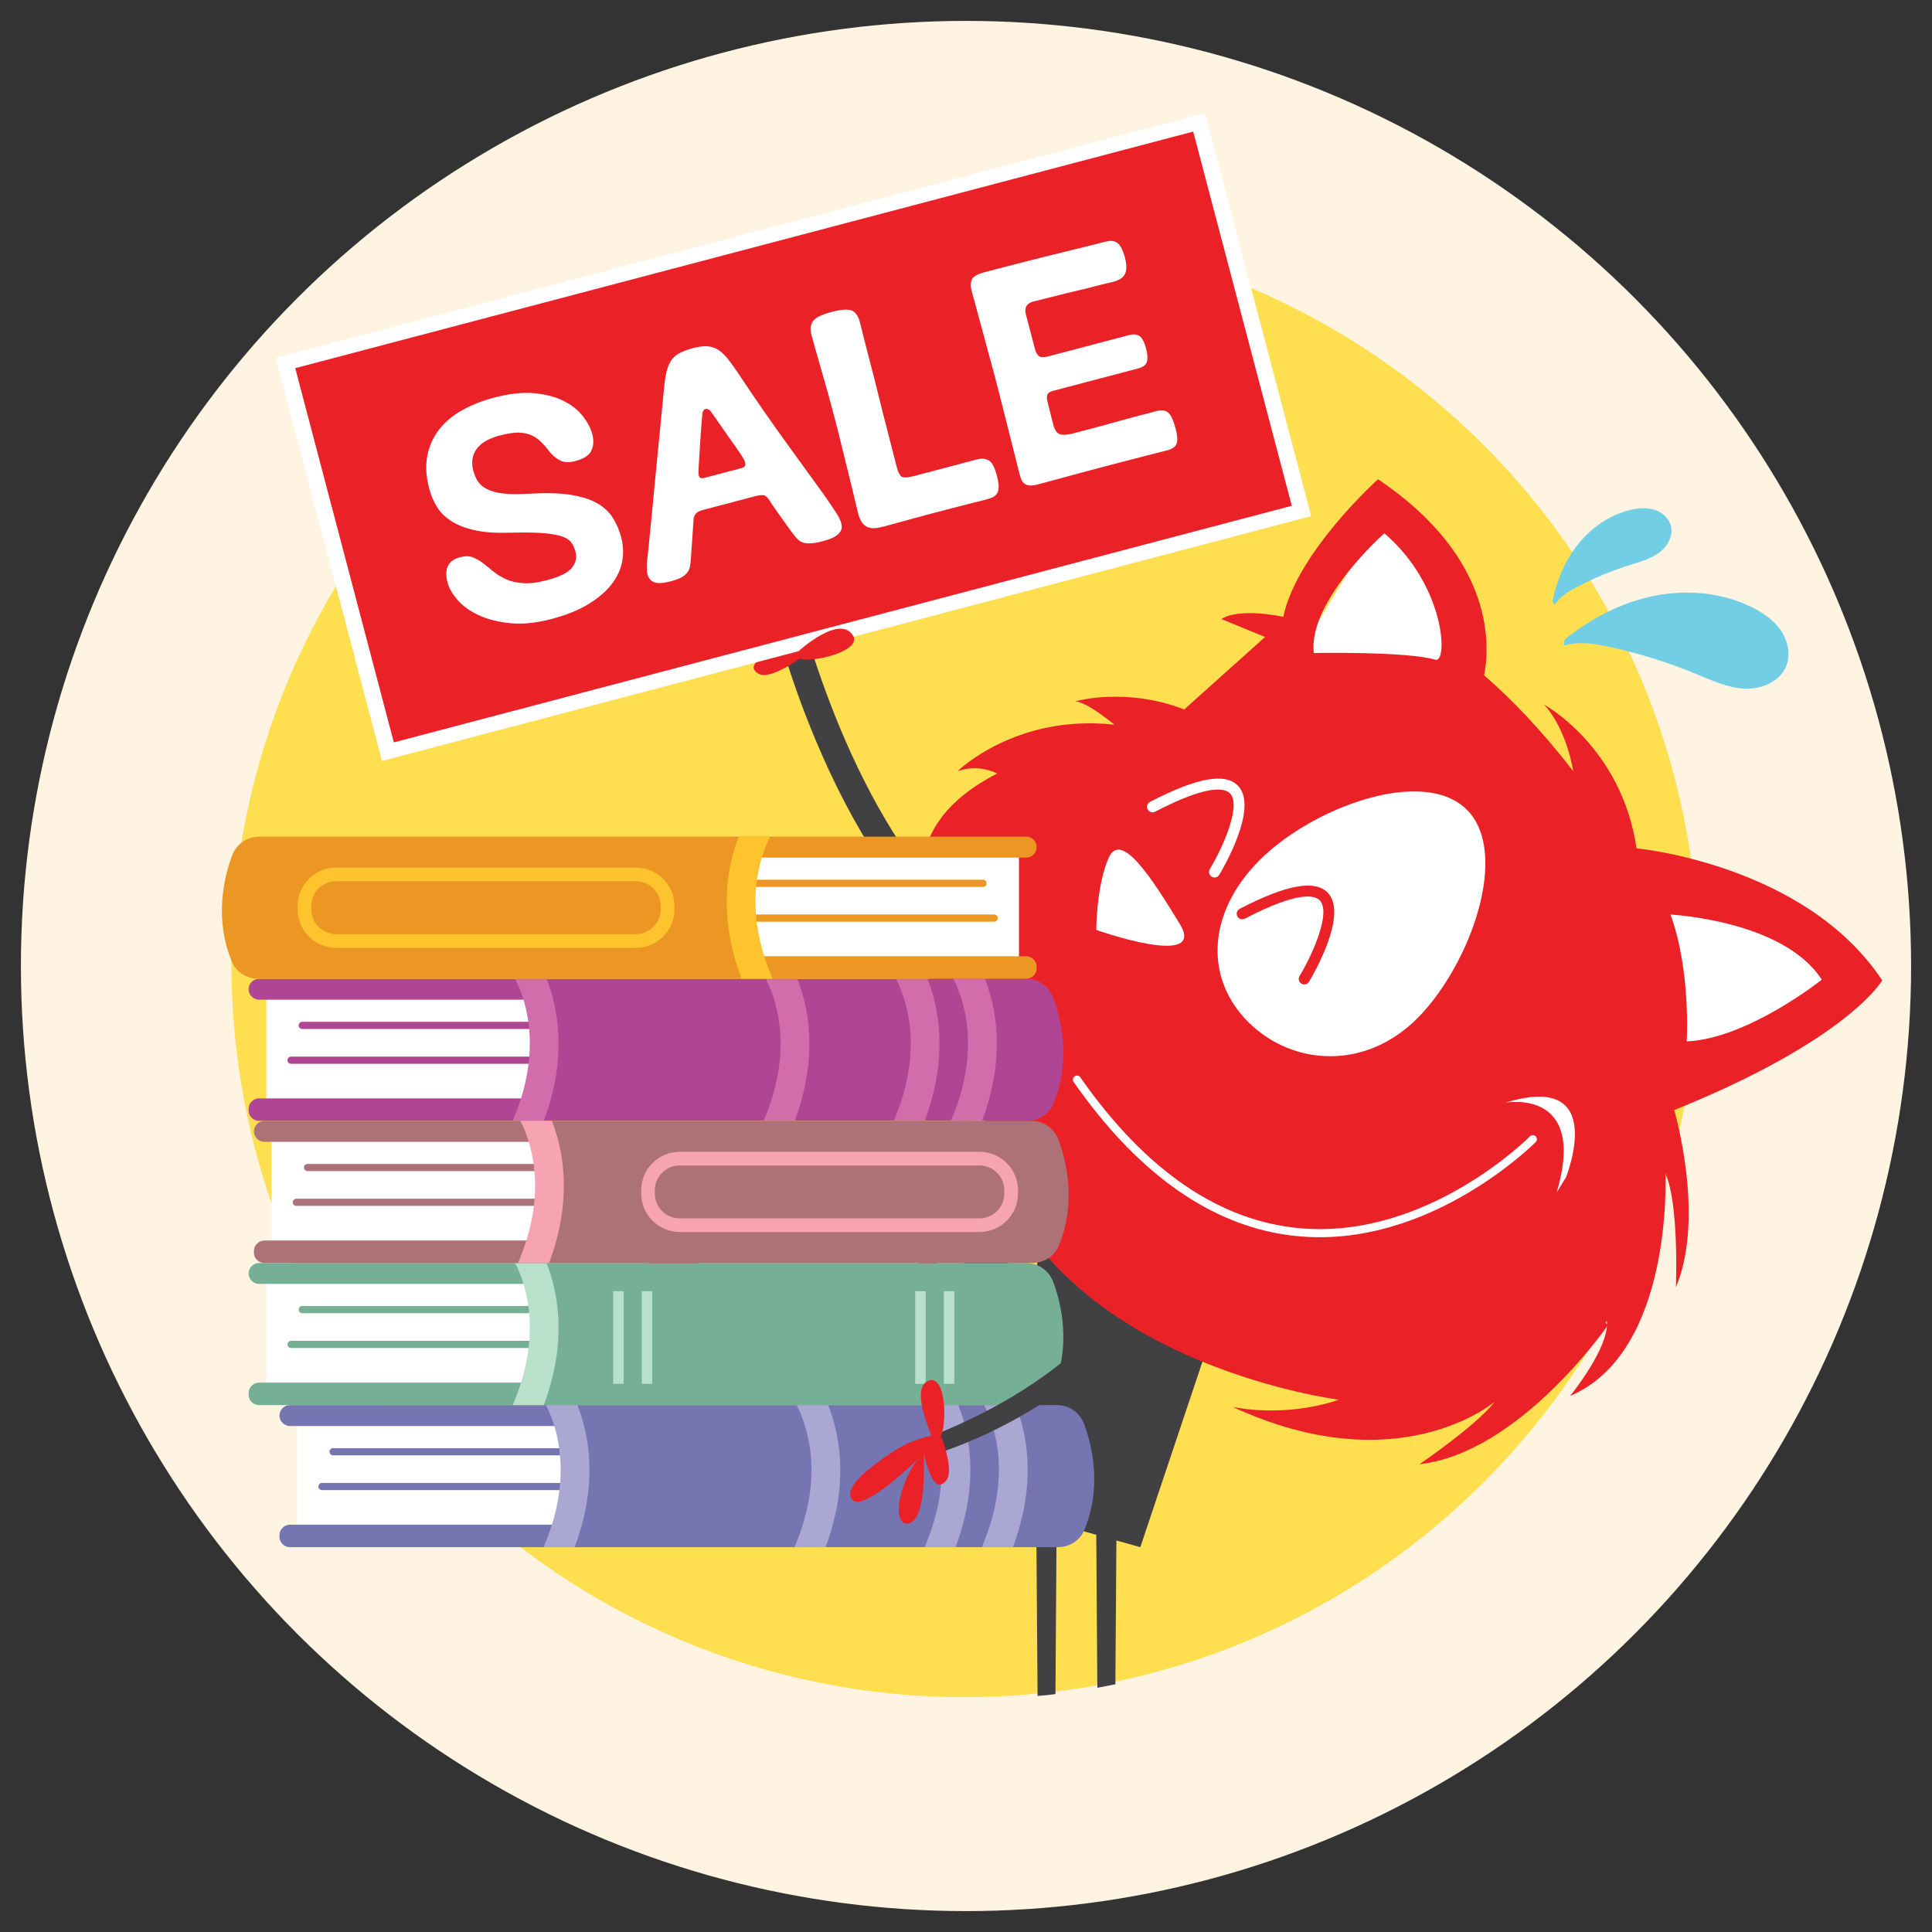 <?xml version="1.0" encoding="UTF-8"?>
<svg id="Layer_1" data-name="Layer 1" xmlns="http://www.w3.org/2000/svg" viewBox="0 0 500 500">
  <rect x="0" y="0" width="500" height="500" fill="#333333" stroke="none"/>
  <defs>
    <style>
      .cls-1 {
        fill: #75af95;
      }

      .cls-2 {
        fill: #72cee4;
      }

      .cls-3 {
        fill: #ffdf4f;
      }

      .cls-4 {
        fill: #414042;
      }

      .cls-5 {
        fill: #ec9723;
      }

      .cls-6 {
        fill: #d26dab;
      }

      .cls-7 {
        fill: #b04594;
      }

      .cls-8 {
        fill: #fff;
      }

      .cls-9 {
        fill: #7575b2;
      }

      .cls-10 {
        fill: #fff4e2;
      }

      .cls-11 {
        fill: #eb2128;
      }

      .cls-12 {
        fill: #f6a4b1;
      }

      .cls-13 {
        fill: #ffc32e;
      }

      .cls-14 {
        fill: #ad7178;
      }

      .cls-15 {
        fill: #b9e0ca;
      }

      .cls-16 {
        fill: #aaa7d3;
      }
    </style>
  </defs>
  <circle class="cls-10" cx="250" cy="250" r="244.59"/>
  <path class="cls-3" d="M439.55,249.38c0,91.63-64.86,168.06-151.15,185.89-1.56.32-3.11.64-4.67.92-3.59.64-7.18,1.2-10.85,1.64-1.52.2-3.07.36-4.63.48-6.06.6-12.25.92-18.51.92-104.83,0-189.84-84.97-189.84-189.84S144.92,59.58,249.75,59.58s189.8,84.97,189.8,189.8Z"/>
  <path class="cls-4" d="M246.48,244.64c-13.62-11.64-25.56-29.59-35.5-53.36-7.35-17.58-10.71-31.6-10.85-32.19l6.81-1.62c.13.55,13.51,55.71,44.09,81.84l-4.55,5.32Z"/>
  <path class="cls-4" d="M296.57,284.48c-.2-.03-.37-.11-.56-.14-6.22,13.63-22.37,33.54-57.24,47.16l1.48,4.49c14.34-4.73,25.3-11.24,34.25-17.57,16.33-11.56,23.79-20.4,26.36-32.98-1.43-.36-2.84-.73-4.29-.95h0Z"/>
  <path class="cls-11" d="M241.64,331.59c.75-1.19.89-2.86,1-4.21.16-1.94.13-3.93-.19-5.86-.31-1.95-1.32-5.89-4.12-4.46-3.82,2.11-.05,11.17,1.06,14.06l-.42.16c-1.94.35-4,1.13-5.78,1.9-2.8,1.33-5.44,3.19-7.92,5.03-1.55,1.16-3.06,2.38-4.4,3.77-.97,1-2.06,2.2-2.42,3.6-.26,1.02.1,2.3,1.24,2.61,1.09.29,2.29-.29,3.24-.76,1.61-.79,3.1-1.84,4.53-2.91,2.79-2.1,5.41-4.43,7.94-6.84.3-.28.6-.57.89-.85-3.61,3.63-7.61,15.11-3.83,17.04,5.56.96,5.09-14.01,4.9-18.2.67,2.48,2.61,11.2,5.91,7.03,1.72-2.16-.35-8.92-1.28-11.12"/>
  <path class="cls-11" d="M179.04,327.47c1.38-.26,2.69-1.3,3.76-2.15,1.53-1.21,2.96-2.59,4.16-4.13,1.21-1.56,3.4-4.98.44-6.06-4.14-1.35-8.2,7.58-9.56,10.37l-.39-.19c-1.58-1.18-3.56-2.15-5.33-2.93-2.89-1.14-6.04-1.81-9.08-2.35-1.9-.34-3.83-.61-5.76-.65-1.4-.03-3.02,0-4.28.69-.92.51-1.62,1.65-1.07,2.69.52.99,1.77,1.47,2.76,1.85,1.68.64,3.46,1.01,5.22,1.32,3.44.61,6.93.93,10.42,1.14.41.03.82.05,1.23.07-5.11-.16-16.24,4.75-15.07,8.82,3.09,4.73,13.72-5.84,16.65-8.84-1.36,2.19-6.42,9.55-1.11,9.11,2.75-.22,6.29-6.34,7.25-8.52"/>
  <path class="cls-4" d="M273.55,379.87l-.4,58.56c-1.52.2-3.07.36-4.63.48l-.44-59.04h5.47Z"/>
  <path class="cls-4" d="M289.06,379.87l-.4,56.01c-1.56.32-3.11.64-4.67.92l-.4-56.92h5.47Z"/>
  <polygon class="cls-4" points="295.11 400.41 317.13 334.69 270 319.66 255.15 389.21 295.11 400.41"/>
  <g>
    <g>
      <g>
        <polygon class="cls-8" points="316.59 335.81 376.28 345.57 423.59 294.54 438.34 278.11 479 255.68 473.96 240.59 438.33 226.59 393.55 220.16 372.2 158.56 361.37 127.39 332.27 175.61 287.41 198.54 269.67 240.07 278.46 300.78 316.59 335.81"/>
        <path class="cls-11" d="M258.1,200.18c-27.85,14.25-17.46,34.58-17.46,34.58.2-1.73,4.98-7.99,4.98-7.99-8.93,21-3.84,45.6-3.84,45.6.61-2.83,7.07-14.84,7.07-14.84-5.98,14.29.84,33.89.84,33.89-.41-2.86,5.35-15.12,5.35-15.12-1.51,13.37,1.1,23.15,3.52,28.96,1.7,4.08,3.3,6.2,3.3,6.2.51.73,1.02,1.44,1.53,2.14h-.17c2.9,2.99,5.51,6.36,7.72,10.07-8.3-13.86-5.88-7.57,1.24-1.76,5.22,4.26,8.01,8,13.72,10.23,11.87,4.62,23.46,9.54,35.06,14.83,12.68,5.78,21.46,7.31,34.14,10.73,2.43,1.06,4.87,2.13,7.29,3.21,5.77-.38,11.46-.52,17.3-.34.95.03,1.88.15,2.81.24,8.17-4.96,13.7-9.4,13.7-9.4-.81,3.33-4.44,7.13-8.21,10.32,2.21.55,4.33,1.32,6.39,2.22.08-.03.15-.07.24-.11,1.05-.41,2.04-.67,3.02-.83-.3-.04-.61-.07-.91-.11,11.17-7.96,19.12-21.04,19.12-21.04.78,6.79-9.51,19.42-9.51,19.42,26.91-11.48,24.66-57.61,24.66-57.61,3.6,7.95,2.72,29.49,2.72,29.49,7.7-18.3-.44-45.87-.44-45.87,45.12-18.2,53.84-33.56,53.84-33.56-19.88-30.11-63.58-34.18-63.58-34.18-3.88-26.31-23.93-37.21-23.93-37.21,5.97,6.55,7.53,17.22,7.53,17.22-8.55-11.01-16.32-18.99-23.06-24.78,1.37-6.72,3.4-30.01-27.45-50.75,0,0-20.98,18.83-24.51,35.59-12.57-2.43-16,.6-16,.6l11.28,4.63-20.92,18.75c-15.23-5.86-28.19-2.1-28.19-2.1,3.18.23,10.11,6.05,10.11,6.05-25.48-2.83-40.57,12.02-40.57,12.02,5.76-2,10.28.65,10.28.65v-.04h0ZM432.32,236.69s29.25,1.45,39.16,16.85c0,0-19.13,15.28-34.96,15.98,0,0,1.13-18.3-4.2-32.83h0ZM325.82,222.77c13.57-13.73,42.39-24.49,53.75-13.27,11.35,11.22.94,40.17-12.63,53.9-13.57,13.73-32.44,12.41-43.8,1.19-11.35-11.22-10.89-28.1,2.68-41.83h0ZM358.28,138.02c15.88,13.63,16.46,33.68,13.21,32.72-7.54-2.22-31.48-1.74-31.48-1.74-1.55-13.52,18.27-30.99,18.27-30.99h0Z"/>
        <path class="cls-11" d="M416.21,342.85s-22.8,33.16-48.86,36.09c0,0,14.79-10.06,19.5-16.18,0,0-24.82,21.26-67.81,1.35,0,0,13.03,3,27.49-1.86,0,0-66.97-8.41-87.5-55.87l82.89,30.19s52.8-8.56,53.62-8.12c.82.43,20.67,14.41,20.67,14.41h0Z"/>
      </g>
      <path class="cls-8" d="M331.2,319.3c-19.58-3.44-37.5-16.62-53.34-39.28-.33-.48-.22-1.13.26-1.47.48-.33,1.13-.22,1.46.26,16.92,24.2,36.18,37.35,57.24,39.09,32.76,2.7,58.86-23.54,59.12-23.81.41-.41,1.07-.42,1.49-.02.42.41.42,1.07.02,1.49-.27.27-27.06,27.21-60.8,24.43-1.83-.15-3.64-.38-5.45-.7h0Z"/>
    </g>
    <path class="cls-8" d="M405.25,304.72s11.26-27.68-15.68-19.34c0,0,21.35-4.02,13.3,23.24"/>
    <path class="cls-8" d="M305.34,239.13c7.14,11.7-21.62,1.54-21.62,1.54,0,0-.05-11.12,3.15-18.57,3.21-7.46,11.33,5.34,18.46,17.03h.01Z"/>
    <path class="cls-11" d="M336.93,254.64s-.08-.04-.12-.07c-.68-.41-.9-1.28-.49-1.96,3.57-5.94,8.15-16.5,5.25-19.58-1.27-1.35-5.49-2.53-19.42,4.72-.7.36-1.56.09-1.93-.61-.36-.7-.09-1.56.61-1.93,12.07-6.28,19.53-7.63,22.82-4.14,5.31,5.64-3.83,21.25-4.88,23.01-.38.64-1.18.87-1.84.55h0Z"/>
    <path class="cls-8" d="M313.71,226.96s-.08-.04-.12-.07c-.68-.41-.9-1.28-.49-1.96,3.57-5.94,8.14-16.5,5.25-19.58-1.27-1.35-5.48-2.54-19.42,4.72-.7.36-1.56.09-1.93-.61-.36-.7-.09-1.56.61-1.93,12.07-6.28,19.53-7.64,22.82-4.14,5.31,5.64-3.83,21.24-4.88,23.01-.38.64-1.18.87-1.84.55h0Z"/>
  </g>
  <g>
    <g>
      <rect class="cls-8" x="76.9" y="366.69" width="75.64" height="30.3"/>
      <path class="cls-9" d="M86.21,376.64h62.79c.51,0,.93-.42.93-.93s-.42-.93-.93-.93h-62.79c-.51,0-.93.42-.93.93s.42.93.93.93Z"/>
      <path class="cls-9" d="M83.32,385.64h62.79c.51,0,.93-.42.93-.93s-.42-.93-.93-.93h-62.79c-.51,0-.93.42-.93.93s.42.93.93.93Z"/>
      <path class="cls-9" d="M72.33,397.32v.41c0,1.49,1.23,2.68,2.71,2.68h198.73c2.94,0,5.69-1.68,6.81-4.35,4.58-10.97,2.19-21.53,0-27.48-1.08-2.97-3.87-4.95-7.03-4.95H75.04c-1.49,0-2.71,1.23-2.71,2.71s1.23,2.71,2.71,2.71h70.47c4.28,12.79,0,25.54,0,25.54h-70.47c-1.49,0-2.71,1.23-2.71,2.71v.02h0Z"/>
      <path class="cls-16" d="M254.1,400.41h8.04c6.17-16.47,3.72-29.19.71-36.78h-8.15c2.94,5.76,7.14,18.67-.6,36.78h0Z"/>
      <path class="cls-16" d="M239.3,400.41h8c6.17-16.47,3.72-29.19.71-36.78h-8.15c2.94,5.76,7.18,18.71-.56,36.78h0Z"/>
      <path class="cls-16" d="M205.61,400.41h8.04c6.17-16.47,3.68-29.19.67-36.78h-8.15c2.94,5.76,7.18,18.71-.56,36.78h0Z"/>
      <path class="cls-16" d="M140.68,400.41h8.04c6.17-16.47,3.72-29.19.71-36.78h-8.15c.75,1.42,1.53,3.2,2.19,5.43,1.78,5.87,2.79,14.58-.63,25.54-.6,1.86-1.31,3.79-2.15,5.8h0Z"/>
    </g>
    <g>
      <rect class="cls-8" x="68.92" y="256.36" width="75.64" height="30.3"/>
      <path class="cls-7" d="M78.22,266.3h62.79c.51,0,.93-.42.93-.93s-.42-.93-.93-.93h-62.79c-.51,0-.93.42-.93.93s.42.93.93.93Z"/>
      <path class="cls-7" d="M75.33,275.31h62.79c.51,0,.93-.42.93-.93s-.42-.93-.93-.93h-62.79c-.51,0-.93.42-.93.93s.42.93.93.93Z"/>
      <path class="cls-7" d="M64.34,286.99v.41c0,1.49,1.23,2.68,2.71,2.68h198.73c2.94,0,5.69-1.68,6.81-4.35,4.58-10.97,2.19-21.53,0-27.48-1.08-2.97-3.87-4.95-7.03-4.95H67.05c-1.49,0-2.71,1.23-2.71,2.71s1.23,2.71,2.71,2.71h70.47c4.28,12.79,0,25.54,0,25.54h-70.47c-1.49,0-2.71,1.23-2.71,2.71v.02h0Z"/>
      <path class="cls-6" d="M246.11,290.07h8.04c6.17-16.47,3.72-29.19.71-36.78h-8.15c2.94,5.76,7.14,18.67-.6,36.78h0Z"/>
      <path class="cls-6" d="M231.31,290.07h8c6.17-16.47,3.72-29.19.71-36.78h-8.15c2.94,5.76,7.18,18.71-.56,36.78h0Z"/>
      <path class="cls-6" d="M197.62,290.07h8.04c6.17-16.47,3.68-29.19.67-36.78h-8.15c2.94,5.76,7.18,18.71-.56,36.78h0Z"/>
      <path class="cls-6" d="M132.69,290.07h8.04c6.17-16.47,3.72-29.19.71-36.78h-8.15c.75,1.42,1.53,3.2,2.19,5.43,1.78,5.87,2.79,14.58-.63,25.54-.6,1.86-1.31,3.79-2.15,5.8h0Z"/>
    </g>
    <g>
      <rect class="cls-8" x="68.92" y="329.93" width="75.64" height="30.3"/>
      <path class="cls-1" d="M78.22,339.85h62.79c.51,0,.93-.42.93-.93s-.42-.93-.93-.93h-62.79c-.51,0-.93.42-.93.93s.42.93.93.93Z"/>
      <path class="cls-1" d="M75.33,348.86h62.79c.51,0,.93-.42.93-.93s-.42-.93-.93-.93h-62.79c-.51,0-.93.42-.93.93s.42.93.93.93Z"/>
      <path class="cls-1" d="M64.34,360.55v.41c0,1.49,1.23,2.68,2.71,2.68h198.73c2.94,0,5.69-1.68,6.81-4.35,4.58-10.97,2.19-21.53,0-27.48-1.08-2.97-3.87-4.95-7.03-4.95H67.05c-1.49,0-2.71,1.23-2.71,2.71s1.23,2.71,2.71,2.71h70.47c4.28,12.79,0,25.54,0,25.54h-70.47c-1.49,0-2.71,1.23-2.71,2.71v.02h0Z"/>
      <path class="cls-15" d="M132.69,363.63h8.04c6.17-16.47,3.72-29.19.71-36.78h-8.15c.75,1.42,1.53,3.2,2.19,5.43,1.78,5.87,2.79,14.58-.63,25.54-.6,1.86-1.31,3.79-2.15,5.8h0Z"/>
      <rect class="cls-15" x="244.25" y="334.16" width="2.73" height="23.97"/>
      <rect class="cls-15" x="236.85" y="334.16" width="2.73" height="23.97"/>
      <rect class="cls-15" x="166.08" y="334.16" width="2.73" height="23.97"/>
      <rect class="cls-15" x="158.69" y="334.16" width="2.73" height="23.97"/>
    </g>
    <g>
      <rect class="cls-8" x="70.28" y="293.14" width="75.64" height="30.3"/>
      <path class="cls-14" d="M79.59,303.08h62.79c.51,0,.93-.42.93-.93s-.42-.93-.93-.93h-62.79c-.51,0-.93.42-.93.93s.42.93.93.93Z"/>
      <path class="cls-14" d="M76.7,312.08h62.79c.51,0,.93-.42.93-.93s-.42-.93-.93-.93h-62.79c-.51,0-.93.42-.93.93s.42.93.93.93Z"/>
      <path class="cls-14" d="M65.71,323.77v.41c0,1.49,1.23,2.68,2.71,2.68h198.73c2.94,0,5.69-1.68,6.81-4.35,4.58-10.97,2.19-21.53,0-27.48-1.08-2.97-3.87-4.95-7.03-4.95H68.43c-1.49,0-2.71,1.23-2.71,2.71s1.23,2.71,2.71,2.71h70.47c4.28,12.79,0,25.54,0,25.54h-70.47c-1.49,0-2.71,1.23-2.71,2.71v.02Z"/>
      <path class="cls-12" d="M134.06,326.86h8.04c6.17-16.47,3.72-29.19.71-36.78h-8.15c.75,1.42,1.53,3.2,2.19,5.43,1.78,5.87,2.79,14.58-.63,25.54-.6,1.86-1.31,3.79-2.15,5.8h0Z"/>
    </g>
    <g>
      <rect class="cls-8" x="188.07" y="219.59" width="75.64" height="30.3"/>
      <path class="cls-5" d="M254.41,229.53h-62.79c-.51,0-.93-.42-.93-.93s.42-.93.93-.93h62.79c.51,0,.93.42.93.93s-.42.93-.93.93Z"/>
      <path class="cls-5" d="M257.3,238.53h-62.79c-.51,0-.93-.42-.93-.93s.42-.93.93-.93h62.79c.51,0,.93.42.93.93s-.42.93-.93.93h0Z"/>
      <path class="cls-5" d="M268.29,250.21v.41c0,1.49-1.23,2.68-2.71,2.68H66.85c-2.94,0-5.69-1.68-6.81-4.35-4.58-10.97-2.19-21.53,0-27.48,1.08-2.97,3.87-4.95,7.03-4.95h198.51c1.49,0,2.71,1.23,2.71,2.71s-1.23,2.71-2.71,2.71h-70.47c-4.28,12.79,0,25.54,0,25.54h70.47c1.49,0,2.71,1.23,2.71,2.71v.02h0Z"/>
      <path class="cls-13" d="M199.94,253.3h-8.04c-6.17-16.47-3.72-29.19-.71-36.78h8.15c-.75,1.42-1.53,3.2-2.19,5.43-1.78,5.87-2.79,14.58.63,25.54.6,1.86,1.31,3.79,2.15,5.8h0Z"/>
    </g>
    <path class="cls-12" d="M253.49,318.85h-77.58c-5.5,0-9.97-4.47-9.97-9.97v-.83c0-5.5,4.47-9.97,9.97-9.97h77.58c5.5,0,9.97,4.47,9.97,9.97v.83c0,5.5-4.47,9.97-9.97,9.97ZM175.9,301.62c-3.54,0-6.43,2.88-6.43,6.43v.83c0,3.54,2.88,6.43,6.43,6.43h77.58c3.54,0,6.43-2.88,6.43-6.43v-.83c0-3.54-2.88-6.43-6.43-6.43h-77.58Z"/>
    <path class="cls-13" d="M164.57,245.3h-77.58c-5.5,0-9.97-4.47-9.97-9.97v-.83c0-5.5,4.47-9.97,9.97-9.97h77.58c5.5,0,9.97,4.47,9.97,9.97v.83c0,5.5-4.47,9.97-9.97,9.97ZM86.98,228.06c-3.54,0-6.43,2.89-6.43,6.43v.83c0,3.54,2.88,6.43,6.43,6.43h77.58c3.54,0,6.43-2.88,6.43-6.43v-.83c0-3.54-2.89-6.43-6.43-6.43h-77.58Z"/>
  </g>
  <path class="cls-4" d="M290.57,346.95c-1.95-1.2-3.62-2.63-5.09-4.29-9.33,10.18-23.66,20.89-45.04,29.25l1.48,4.49c14.34-4.73,25.3-11.24,34.25-17.57,5.94-4.2,10.69-8.05,14.48-11.84-.02-.01-.05-.03-.07-.04Z"/>
  <path class="cls-11" d="M243.3,371.99c.75-1.19.89-2.86,1-4.21.16-1.94.13-3.93-.19-5.86-.31-1.95-1.32-5.89-4.12-4.46-3.82,2.11-.05,11.17,1.06,14.06l-.42.16c-1.94.35-4,1.13-5.78,1.9-2.8,1.33-5.44,3.19-7.92,5.03-1.55,1.16-3.06,2.38-4.4,3.77-.97,1-2.06,2.2-2.42,3.6-.26,1.02.1,2.3,1.24,2.61,1.09.29,2.29-.29,3.24-.76,1.61-.79,3.1-1.84,4.53-2.91,2.79-2.1,5.41-4.43,7.94-6.84.3-.28.6-.57.89-.85-3.61,3.63-7.61,15.11-3.83,17.04,5.56.96,5.09-14.01,4.9-18.2.67,2.48,2.61,11.2,5.91,7.03,1.72-2.16-.35-8.92-1.28-11.12"/>
  <path class="cls-2" d="M404.91,165.52c6.76-5.45,14.67-9.6,23.18-11.31,8.51-1.71,17.63-.89,25.4,2.99,2.93,1.46,5.71,3.4,7.51,6.13,1.8,2.73,2.49,6.34,1.16,9.33-1.76,3.94-6.52,5.79-10.82,5.55-4.31-.24-8.32-2.11-12.31-3.76-7.31-3.03-14.9-5.39-22.63-7.06-3.85-.83-7.91-1.48-11.67-.3"/>
  <path class="cls-2" d="M401.78,155.68c1.07-5.38,3.22-10.59,6.65-14.87s8.18-7.57,13.51-8.84c2.01-.48,4.14-.66,6.12-.07,1.98.59,3.77,2.06,4.34,4.05.74,2.62-.81,5.44-3,7.07s-4.89,2.35-7.48,3.16c-4.77,1.5-9.4,3.42-13.82,5.75-2.2,1.16-4.43,2.49-5.77,4.58"/>
  <path class="cls-11" d="M207.01,170.45c1.32.47,2.98.23,4.33.05,1.93-.27,3.87-.74,5.68-1.47,1.83-.73,5.45-2.58,3.44-5-2.9-3.26-10.9,2.41-13.48,4.13l-.24-.37c-.77-1.81-1.98-3.66-3.12-5.22-1.92-2.43-4.3-4.6-6.65-6.62-1.47-1.26-3-2.47-4.65-3.46-1.19-.73-2.6-1.53-4.05-1.57-1.05-.03-2.22.6-2.27,1.78-.05,1.12.78,2.17,1.45,2.99,1.12,1.4,2.47,2.62,3.84,3.78,2.66,2.26,5.51,4.3,8.42,6.24.34.23.69.46,1.02.68-4.34-2.72-16.41-4.1-17.46,0,.28,5.63,14.79,1.88,18.84.77-2.27,1.2-10.36,5.01-5.56,7.31,2.48,1.2,8.53-2.63,10.47-4.03"/>
  <g>
    <rect class="cls-8" x="81.02" y="59.14" width="248.69" height="107.87" transform="translate(-22.04 56.07) rotate(-14.76)"/>
    <rect class="cls-11" x="85.21" y="63" width="240.32" height="100.15" transform="translate(-22.04 56.07) rotate(-14.76)"/>
    <g>
      <path class="cls-8" d="M119.12,144.2c1.24-.33,2.31-.32,3.21.02.9.34,1.78.84,2.65,1.51.87.67,1.76,1.38,2.68,2.15.92.77,2.01,1.43,3.25,2,1.24.57,2.72.91,4.43,1.04,1.71.13,3.77-.13,6.2-.77,3.24-.85,5.38-1.91,6.43-3.17,1.05-1.26,1.37-2.67.96-4.23-.27-1.02-.68-1.87-1.23-2.53-.55-.66-1.45-1.17-2.7-1.54-1.25-.36-2.93-.61-5.04-.75s-4.88-.15-8.32-.06c-3.43.1-6.34-.11-8.73-.64-2.39-.52-4.39-1.29-6.01-2.31-1.62-1.01-2.88-2.24-3.78-3.67-.9-1.44-1.58-3.04-2.05-4.82-.82-3.13-.98-5.97-.47-8.52.51-2.56,1.53-4.81,3.06-6.77,1.53-1.96,3.51-3.62,5.95-4.98,2.44-1.36,5.17-2.44,8.19-3.24,3.99-1.05,7.48-1.44,10.46-1.16,2.99.28,5.53.95,7.62,2.01,2.1,1.06,3.76,2.38,4.98,3.96,1.22,1.58,2.04,3.15,2.45,4.72.38,1.46.31,2.82-.22,4.08-.53,1.26-1.93,2.2-4.19,2.79-1.67.44-3.05.36-4.13-.25-1.08-.61-1.98-1.39-2.7-2.36-.8-1.06-1.59-1.94-2.39-2.66-.79-.71-1.67-1.25-2.63-1.6-.96-.35-2.05-.51-3.28-.48-1.23.04-2.71.28-4.43.74-2.91.77-4.92,1.95-6.03,3.54-1.11,1.59-1.39,3.44-.83,5.54.27,1.02.65,1.93,1.15,2.72.5.79,1.27,1.47,2.31,2.03,1.04.56,2.46.95,4.24,1.17,1.79.22,4.13.24,7.02.05,4.2-.24,7.7-.14,10.5.3,2.8.45,5.08,1.17,6.84,2.17,1.76,1.01,3.12,2.28,4.08,3.81.95,1.54,1.67,3.22,2.15,5.05.55,2.1.63,4.2.23,6.3-.4,2.09-1.34,4.07-2.81,5.93-1.47,1.86-3.47,3.55-6.01,5.09-2.54,1.53-5.67,2.79-9.39,3.77-3.94,1.04-7.47,1.41-10.61,1.11-3.14-.3-5.85-.97-8.14-2.01-2.29-1.04-4.13-2.34-5.53-3.91-1.39-1.56-2.29-3.1-2.69-4.61-.94-3.56.16-5.75,3.28-6.57Z"/>
      <path class="cls-8" d="M182.05,131.94c-1.02.27-1.7.62-2.02,1.05-.32.43-.5.91-.53,1.44l-.72,10.4c-.05.7-.13,1.33-.24,1.88-.11.55-.36,1.06-.72,1.53-.37.47-.88.88-1.54,1.23-.66.35-1.58.68-2.77.99-1.89.5-3.28.58-4.18.24-.9-.34-1.48-1.02-1.75-2.05-.09-.32-.14-.64-.16-.95-.02-.31-.03-.71-.02-1.21.01-.49.05-1.11.12-1.85.07-.74.17-1.7.32-2.9.31-2.97.65-6.43,1.02-10.39.37-3.96.74-7.85,1.12-11.67.38-3.82.72-7.28,1.02-10.39.31-3.11.52-5.31.64-6.61.17-2.18.39-3.99.64-5.44.25-1.45.65-2.64,1.18-3.56s1.27-1.64,2.19-2.18c.93-.53,2.17-1,3.74-1.42,1.46-.38,2.7-.54,3.73-.46,1.03.08,1.98.4,2.85.98.87.58,1.72,1.41,2.56,2.48.83,1.08,1.77,2.4,2.82,3.97,4.3,6.48,8.33,12.29,12.08,17.45,3.75,5.15,6.9,9.5,9.45,13.04,1.57,2.24,2.72,3.93,3.45,5.06.73,1.13,1.19,2.05,1.37,2.75.1.38.14.77.14,1.17,0,.41-.17.82-.49,1.25-.32.43-.82.84-1.5,1.22-.68.38-1.64.73-2.88,1.06s-2.16.5-2.92.55c-.76.06-1.41.02-1.93-.1-.52-.12-.97-.34-1.34-.64-.37-.31-.73-.67-1.07-1.1-.34-.43-.81-1.04-1.39-1.84-.59-.8-1.18-1.64-1.79-2.51-.61-.88-1.23-1.75-1.86-2.62-.63-.87-1.16-1.65-1.57-2.35-.48-.74-.95-1.16-1.42-1.27-.46-.11-1.31,0-2.55.33l-13.1,3.45ZM192,121.1c.75-.2,1.04-.65.86-1.35-.13-.49-.53-1.23-1.19-2.24-.67-1-1.73-2.53-3.19-4.56l-4.17-5.99c-.58-.88-1.14-1.26-1.68-1.11-.32.09-.56.29-.7.62-.14.33-.21.72-.21,1.18-.08,1-.16,1.96-.24,2.87-.08.91-.17,2.25-.28,4.01-.1,1.81-.18,3.24-.26,4.26-.07,1.03-.12,1.83-.14,2.42-.02.58-.03.99-.03,1.22,0,.23.03.45.09.67.16.59.64.78,1.45.57l9.7-2.56Z"/>
      <path class="cls-8" d="M252.91,118.89c1.08-.28,2.05-.21,2.91.23.86.44,1.58,1.73,2.15,3.89.33,1.24.49,2.24.48,2.99,0,.75-.15,1.34-.44,1.76-.29.42-.68.74-1.17.96-.49.22-1.09.42-1.79.6-.76.2-1.85.47-3.29.82-1.44.35-3.74.94-6.93,1.78l-5.05,1.33c-1.75.46-3.41.91-4.96,1.35-1.56.44-2.93.82-4.11,1.13l-2.51.66c-1.73.45-3.07.41-4.02-.15-.95-.56-1.64-1.64-2.07-3.26-.13-.49-.41-1.68-.86-3.58-.44-1.9-.97-4.07-1.58-6.5-.61-2.43-1.24-4.96-1.87-7.59-.64-2.63-1.21-4.91-1.72-6.86s-1.08-4.05-1.71-6.34c-.63-2.28-1.25-4.47-1.86-6.56-.61-2.09-1.14-3.94-1.59-5.55-.45-1.61-.76-2.74-.94-3.39-.38-1.46-.23-2.63.45-3.54.68-.9,2.24-1.67,4.67-2.31s4.23-.8,5.25-.43c1.02.37,1.76,1.41,2.21,3.14.16.59.48,1.86.96,3.81.48,1.95,1.07,4.23,1.76,6.84s1.39,5.4,2.11,8.35c.72,2.95,1.42,5.71,2.09,8.27s1.24,4.77,1.71,6.64c.46,1.87.75,3.02.87,3.45.37,1.4.81,2.25,1.32,2.55s1.58.23,3.19-.19l16.34-4.31Z"/>
      <path class="cls-8" d="M272.38,101.21c-.76.2-1.2.53-1.34,1s-.13.97,0,1.51c.13.49.33,1.31.61,2.48.28,1.17.6,2.42.95,3.77s.93,2.15,1.71,2.4c.79.25,1.86.2,3.2-.15l2.35-.62,3.88-1.02c1.45-.38,2.99-.8,4.6-1.26,1.61-.45,3.14-.87,4.6-1.26l3.88-1.02,2.35-.62c1.4-.37,2.46-.24,3.17.38.71.62,1.35,2.01,1.92,4.16.44,1.67.53,2.93.26,3.78-.27.85-1.05,1.44-2.34,1.78-.76.2-2.47.64-5.15,1.31-2.68.68-5.74,1.47-9.19,2.38l-5.54,1.46c-2.02.53-3.96,1.06-5.81,1.57-1.85.52-3.49.96-4.92,1.34l-2.95.78c-.86.23-1.56.32-2.09.29-.53-.03-.97-.18-1.32-.43-.36-.25-.63-.58-.82-.99-.19-.41-.36-.86-.48-1.34s-.44-1.71-.93-3.69c-.49-1.97-1.06-4.25-1.71-6.81-.65-2.57-1.31-5.19-1.99-7.87-.68-2.68-1.27-4.98-1.78-6.93s-1.09-4.07-1.72-6.38c-.64-2.31-1.24-4.53-1.8-6.66s-1.08-4.03-1.54-5.69c-.47-1.66-.79-2.82-.96-3.47-.33-1.24-.32-2.25.02-3.03.34-.78,1.4-1.41,3.18-1.88,3.61-.95,7.17-1.88,10.69-2.77,3.51-.9,6.72-1.7,9.61-2.4,2.9-.71,5.35-1.31,7.35-1.81,2-.5,3.3-.83,3.89-.98,1.18-.31,2.17-.2,2.95.35.78.55,1.43,1.82,1.96,3.81.47,1.78.49,3.16.05,4.14-.43.98-1.43,1.68-3,2.09-.22.06-.8.2-1.75.42-.95.22-2.11.51-3.49.88s-2.85.72-4.43,1.08c-1.58.36-3.09.73-4.55,1.11s-2.78.72-3.97,1c-1.19.29-2.03.49-2.52.62-1.78.47-2.43,1.59-1.97,3.37l2.34,8.9c.24.92.59,1.54,1.06,1.88.46.34,1.23.37,2.31.08l20.86-5.5c1.24-.33,2.2-.25,2.87.24.67.49,1.23,1.56,1.67,3.23.38,1.46.45,2.59.21,3.41-.25.82-.99,1.39-2.23,1.71l-22.24,5.86Z"/>
    </g>
  </g>
  <path class="cls-11" d="M206.66,168.52s10.99-10.02,14.24-3.75l-.45,2.1-13.79,1.65Z"/>
</svg>